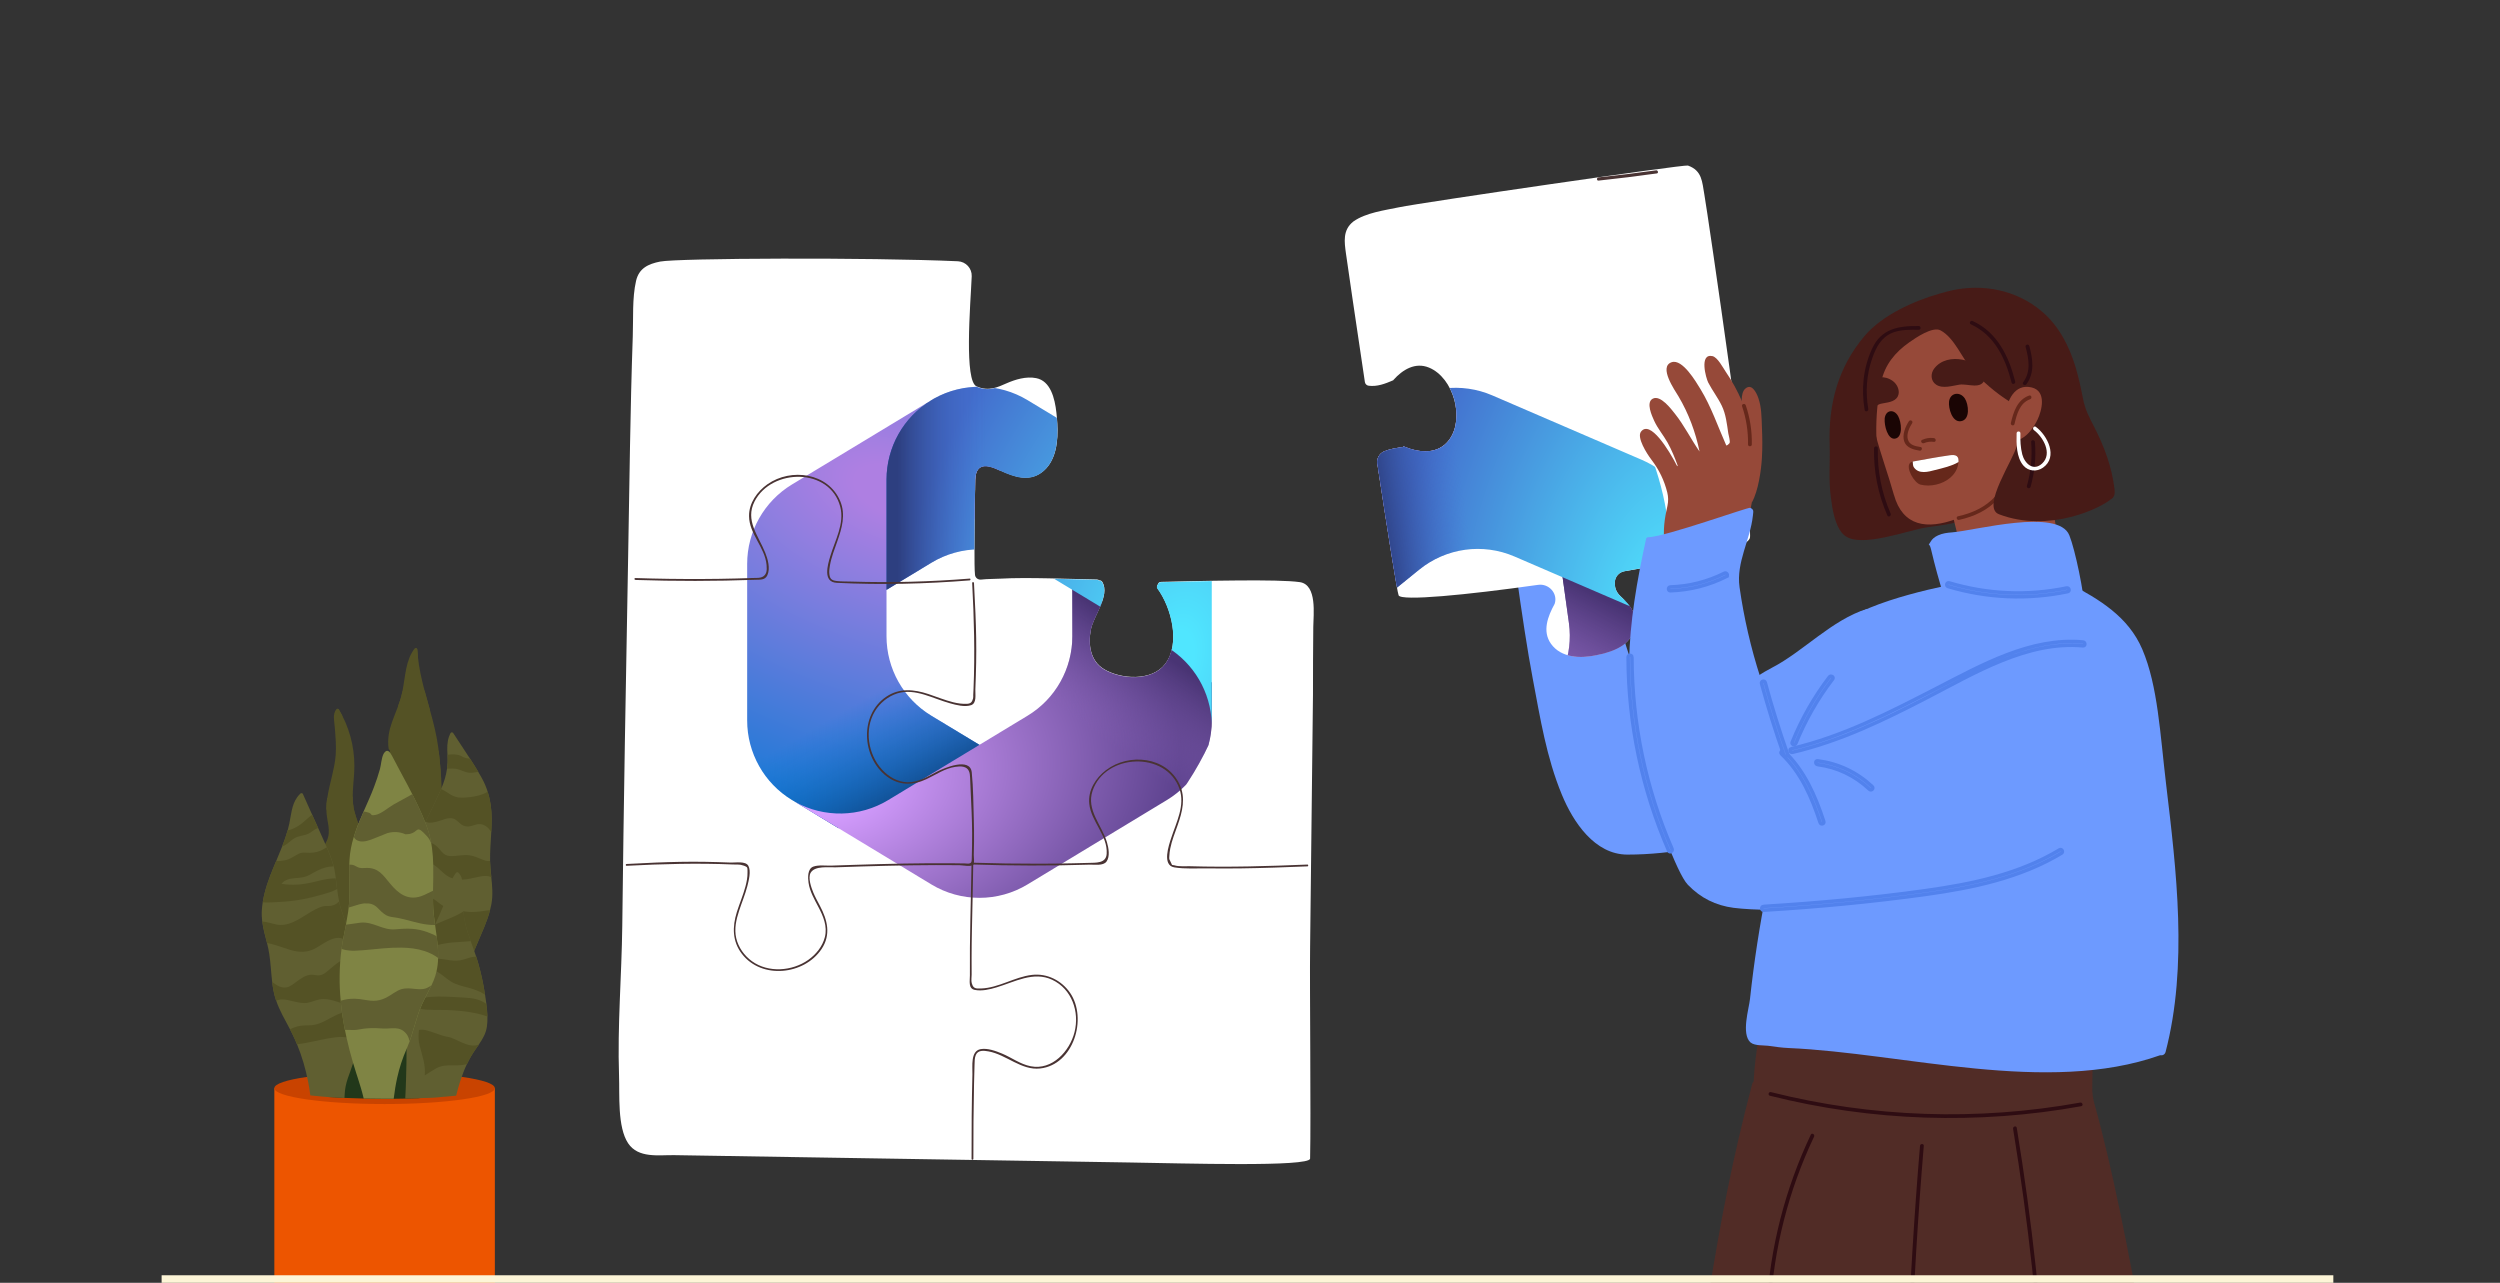 <?xml version="1.0" encoding="UTF-8"?>
<svg id="Layer_1" data-name="Layer 1" xmlns="http://www.w3.org/2000/svg" xmlns:xlink="http://www.w3.org/1999/xlink" viewBox="0 0 495 254">
  <rect x="0" y="0" width="495" height="254" fill="#333333" stroke="none"/>
  <defs>
    <style>
      .cls-1 {
        fill: #545225;
      }

      .cls-2 {
        fill: #66281b;
      }

      .cls-3, .cls-4 {
        fill: #6d9aff;
      }

      .cls-5 {
        fill: url(#linear-gradient-2);
      }

      .cls-6 {
        fill: #493333;
      }

      .cls-7 {
        fill: #fff;
      }

      .cls-8 {
        fill: #c94300;
      }

      .cls-9 {
        fill: #512c26;
      }

      .cls-10 {
        fill: none;
      }

      .cls-11 {
        fill: url(#linear-gradient-4);
      }

      .cls-12 {
        fill: url(#radial-gradient-5);
      }

      .cls-13 {
        fill: #2e0c12;
      }

      .cls-14 {
        fill: #964939;
      }

      .cls-15 {
        fill: #605f31;
      }

      .cls-16 {
        fill: url(#radial-gradient);
      }

      .cls-17 {
        fill: url(#radial-gradient-3);
      }

      .cls-18 {
        fill: url(#linear-gradient-3);
      }

      .cls-19 {
        clip-path: url(#clippath-1);
      }

      .cls-20 {
        fill: url(#linear-gradient-5);
      }

      .cls-21 {
        fill: #471b17;
      }

      .cls-22 {
        fill: #fdf5d7;
      }

      .cls-23 {
        fill: url(#radial-gradient-2);
      }

      .cls-24 {
        fill: #1a0504;
      }

      .cls-25 {
        fill: url(#radial-gradient-4);
      }

      .cls-26 {
        fill: url(#linear-gradient-6);
      }

      .cls-27 {
        fill: #ed5500;
      }

      .cls-28 {
        clip-path: url(#clippath-2);
      }

      .cls-29 {
        fill: url(#radial-gradient-6);
      }

      .cls-4 {
        stroke: #5282ed;
        stroke-width: .7px;
      }

      .cls-30 {
        fill: #7f8444;
      }

      .cls-31 {
        fill: url(#linear-gradient);
      }

      .cls-32 {
        clip-path: url(#clippath);
      }

      .cls-33 {
        fill: #22381a;
      }
    </style>
    <clipPath id="clippath">
      <rect class="cls-10" x="41.67" width="423.33" height="254.16"/>
    </clipPath>
    <clipPath id="clippath-1">
      <path class="cls-10" d="M245.3,114.99c-6.27.04-12.95.24-15.41.28-.37,0-.59.24-.66.51-.15.2-.26.51-.07.77,2.75,3.73,4.63,10.9,1.53,14.97-2.64,3.46-8.77,3.05-12.13,1.02-2.73-1.64-3.14-4.94-2.59-7.82.52-2.75,3.81-6.71,2.3-9.4-.16-.27-.4-.37-.64-.35-.12-.1-.27-.17-.46-.17-5.09-.08-13.89-.47-18.97-.17-1.31.08-2.65.04-3.96.19-.6.07-1.15-.35-1.21-.94-.19-1.68-.06-9.21-.06-11.25,0-1.89,0-3.79.09-5.68.05-1.03-.11-2.74.4-3.68.97-1.82,3.42-.59,4.77.02,2.55,1.16,5.41,2.15,7.93.35,2.99-2.13,3.38-6.38,3.17-9.74-.04-.63-.09-1.36-.18-2.14-.32-2.86-1.17-6.28-4.01-6.83-1.98-.39-4.13.26-5.92,1.05-1.59.69-3.46,1.66-5.88.58-1.22-.54-1.53-4.44-1.51-8.89-4.49.16-8.93.93-13.16,2.35-18.15,6.06-31.8,22.99-35.19,41.5-3.89,21.26,2.39,46.42,22.38,58.13.28.16.55.33.84.48,1.38.76,3.28,1.43,4.4,2.57,1.18,1.2,1.75,3.18,2.53,4.7,1.39,2.72,3.08,6.19,6.02,7.52.65.3,1.74.58,3.12.82,5.19.91,14.49,1.31,20.17.51,1.79-.25,3.23-.63,4.07-1.14,1.77-1.07,4.48-4.04,5.59-9.41.21-1,.87-1.81,1.79-2.25,21.04-9.89,32.83-35.25,30.93-58.45Z"/>
    </clipPath>
    <radialGradient id="radial-gradient" cx="-41.54" cy="552.69" fx="-41.54" fy="552.69" r="2.32" gradientTransform="translate(-30217.04 -9815.28) rotate(110.53) scale(33.13 -57.79)" gradientUnits="userSpaceOnUse">
      <stop offset=".06" stop-color="#ae7fe2"/>
      <stop offset="1" stop-color="#0078d4"/>
    </radialGradient>
    <linearGradient id="linear-gradient" x1="193.47" y1="101.41" x2="182.52" y2="120.34" gradientTransform="translate(0 252.11) scale(1 -1)" gradientUnits="userSpaceOnUse">
      <stop offset="0" stop-color="#114a8b"/>
      <stop offset="1" stop-color="#0078d4" stop-opacity="0"/>
    </linearGradient>
    <radialGradient id="radial-gradient-2" cx="-45.5" cy="525.58" fx="-45.5" fy="525.58" r="2.32" gradientTransform="translate(3108.64 10542.69) rotate(-8.37) scale(30.83 -20.37)" gradientUnits="userSpaceOnUse">
      <stop offset=".13" stop-color="#d59dff"/>
      <stop offset="1" stop-color="#5e438f"/>
    </radialGradient>
    <linearGradient id="linear-gradient-2" x1="220.37" y1="129.58" x2="208.63" y2="112.76" gradientTransform="translate(0 252.11) scale(1 -1)" gradientUnits="userSpaceOnUse">
      <stop offset="0" stop-color="#493474"/>
      <stop offset="1" stop-color="#8c66ba" stop-opacity="0"/>
    </linearGradient>
    <radialGradient id="radial-gradient-3" cx="-63.38" cy="554.85" fx="-63.38" fy="554.85" r="2.32" gradientTransform="translate(4394.31 -22660.81) rotate(-165.77) scale(24.75 -41.66)" gradientUnits="userSpaceOnUse">
      <stop offset=".06" stop-color="#50e6ff"/>
      <stop offset="1" stop-color="#436dcd"/>
    </radialGradient>
    <linearGradient id="linear-gradient-3" x1="177.78" y1="142.19" x2="195.05" y2="142.19" gradientTransform="translate(0 252.11) scale(1 -1)" gradientUnits="userSpaceOnUse">
      <stop offset="0" stop-color="#2d3f80"/>
      <stop offset="1" stop-color="#436dcd" stop-opacity="0"/>
    </linearGradient>
    <clipPath id="clippath-2">
      <path class="cls-10" d="M321.61,113.11c3.19-.55,6.22-1.12,9.02-1.67.62-17.9-8.98-36.57-22.53-47.95-11.54-9.71-26.62-14.43-41.57-13.21.03.2.06.41.09.61.21,1.63,1.78,12.36,3.65,24.78.06.38.38.67.77.72,1.65.2,3.19-.38,4.85-1.09.02-.03.02-.05.04-.07,1.8-2.02,4.3-3.55,7.04-2.43,4.83,2.01,7.12,10.04,3.99,14.29-2.2,2.98-5.95,2.6-9.03,1.31-.05.07-.13.12-.25.14-1.23.18-2.48.36-3.6.84-.95.41-1.51,1.4-1.36,2.43,2.08,13.63,3.95,25.52,4.23,26.09.55,1.15,13.28-.06,27.62-2.09,2.12-.3,3.94,1.7,3.28,3.73,0,.02-.02.03-.02.05-1.34,2.45-2.49,5.4-.71,7.9,2,2.78,5.73,2.9,8.79,2.27,2.86-.58,6.39-1.61,7.5-4.65.48-1.31.53-2.7-.07-3.98-.57-1.21-1.48-2.15-2.45-3.05-.9-.83-1.19-1.74-1.14-2.82.04-1.07.83-1.96,1.88-2.14Z"/>
    </clipPath>
    <radialGradient id="radial-gradient-4" cx="-42.4" cy="554.36" fx="-42.4" fy="554.36" r="2.32" gradientTransform="translate(-31290.52 -5567.53) rotate(102.69) scale(33.13 -57.79)" xlink:href="#radial-gradient"/>
    <linearGradient id="linear-gradient-4" x1="293.59" y1="94.28" x2="282.64" y2="113.22" gradientTransform="translate(17.35 283.91) rotate(-7.84) scale(1 -1)" xlink:href="#linear-gradient"/>
    <radialGradient id="radial-gradient-5" cx="-42.32" cy="524.52" fx="-42.32" fy="524.52" gradientTransform="translate(4500.65 10054.25) rotate(-16.21) scale(30.83 -20.37)" xlink:href="#radial-gradient-2"/>
    <linearGradient id="linear-gradient-5" x1="320.49" y1="122.46" x2="308.76" y2="105.63" gradientTransform="translate(17.35 283.91) rotate(-7.84) scale(1 -1)" xlink:href="#linear-gradient-2"/>
    <radialGradient id="radial-gradient-6" cx="-67.38" cy="554.43" fx="-67.38" fy="554.43" r="2.32" gradientTransform="translate(1245.08 -23014.26) rotate(-173.61) scale(24.75 -41.66)" xlink:href="#radial-gradient-3"/>
    <linearGradient id="linear-gradient-6" x1="277.9" y1="135.07" x2="295.18" y2="135.07" gradientTransform="translate(17.35 283.91) rotate(-7.84) scale(1 -1)" xlink:href="#linear-gradient-3"/>
  </defs>
  <g class="cls-32">
    <g>
      <path class="cls-7" d="M257.34,115.26c-2.1-.31-6.93-.37-12.02-.33-6.27.04-12.95.24-15.41.28-.37,0-.59.24-.66.51-.15.2-.26.51-.07.77,2.75,3.73,4.63,10.9,1.53,14.97-2.64,3.46-8.77,3.05-12.13,1.02-2.73-1.64-3.14-4.94-2.59-7.82.52-2.75,3.81-6.71,2.3-9.4-.16-.27-.4-.37-.64-.35-.12-.1-.27-.17-.46-.17-5.09-.08-13.89-.47-18.97-.17-1.31.08-2.65.04-3.96.19-.6.07-1.15-.35-1.21-.94-.19-1.68-.06-9.21-.06-11.25,0-1.89,0-3.79.09-5.68.05-1.03-.11-2.74.4-3.68.97-1.82,3.42-.59,4.77.02,2.55,1.16,5.41,2.15,7.93.35,2.99-2.13,3.38-6.38,3.17-9.74-.04-.63-.09-1.36-.18-2.14-.32-2.86-1.17-6.28-4.01-6.83-1.98-.39-4.13.26-5.92,1.05-1.59.69-3.46,1.66-5.88.58-1.22-.54-1.53-4.44-1.51-8.89.02-4.84.45-10.33.55-12.91.06-1.57-1.16-2.89-2.73-2.97-17.59-.79-55.54-.62-58.96.06-2.36.47-4.19,1.32-4.77,3.82-.79,3.46-.52,7.43-.65,10.95-.51,14.59-.65,29.2-.92,43.79-.45,24.33-.88,48.66-1.16,72.99-.12,9.89-.98,19.77-.64,29.65.13,3.76-.34,10.18,1.8,13.38,2.02,3.02,6.04,2.3,9.16,2.35l30.31.49,59.65.96c10.97.17,35.88.93,35.91-.77.19-8.51-.1-33.62,0-41.76,0,0,.57-50.16.57-50.16,0-4.56.01-8.73.06-13.37.02-2.39.81-8.33-2.67-8.85Z"/>
      <g class="cls-19">
        <g>
          <path class="cls-16" d="M184.93,78.92l-.52.31c-.82.5-1.6,1.05-2.32,1.66l1.49-1.05h12.65l2.3,17.42-11.5,11.5-11.5,7.99v9.22c0,6.44,3.36,12.41,8.87,15.74l12.11,7.33-25.58,14.92h-4.93l-9.19-5.57c-5.51-3.33-8.87-9.3-8.87-15.74v-30.99c0-6.44,3.37-12.41,8.88-15.74l27.6-16.69c.17-.1.34-.2.52-.3Z"/>
          <path class="cls-31" d="M184.93,78.92l-.52.31c-.82.5-1.6,1.05-2.32,1.66l1.49-1.05h12.65l2.3,17.42-11.5,11.5-11.5,7.99v9.22c0,6.44,3.36,12.41,8.87,15.74l12.11,7.33-25.58,14.92h-4.93l-9.19-5.57c-5.51-3.33-8.87-9.3-8.87-15.74v-30.99c0-6.44,3.37-12.41,8.88-15.74l27.6-16.69c.17-.1.34-.2.52-.3Z"/>
          <path class="cls-23" d="M212.33,115.67v10.3c0,6.44-3.36,12.41-8.87,15.74l-27.6,16.71c-5.65,3.42-12.67,3.54-18.42.37l26.96,16.32c5.86,3.55,13.2,3.55,19.06,0l27.6-16.71c5.51-3.33,8.87-9.3,8.87-15.74v-7.44l-2.3-3.45-25.3-16.1Z"/>
          <path class="cls-5" d="M212.33,115.67v10.3c0,6.44-3.36,12.41-8.87,15.74l-27.6,16.71c-5.65,3.42-12.67,3.54-18.42.37l26.96,16.32c5.86,3.55,13.2,3.55,19.06,0l27.6-16.71c5.51-3.33,8.87-9.3,8.87-15.74v-7.44l-2.3-3.45-25.3-16.1Z"/>
          <path class="cls-17" d="M231.06,95.92l-27.6-16.69c-5.67-3.43-12.74-3.54-18.5-.32l-.55.33c-5.51,3.33-8.88,9.3-8.88,15.74v21.81l8.88-5.37c5.85-3.54,13.19-3.54,19.05,0l27.6,16.69c5.34,3.23,8.66,8.93,8.87,15.14,0-.2,0-.4,0-.6v-30.99c0-6.44-3.37-12.41-8.88-15.74Z"/>
          <path class="cls-18" d="M231.06,95.92l-27.6-16.69c-5.67-3.43-12.74-3.54-18.5-.32l-.55.33c-5.51,3.33-8.88,9.3-8.88,15.74v21.81l8.88-5.37c5.85-3.54,13.19-3.54,19.05,0l27.6,16.69c5.34,3.23,8.66,8.93,8.87,15.14,0-.2,0-.4,0-.6v-30.99c0-6.44-3.37-12.41-8.88-15.74Z"/>
        </g>
      </g>
      <path class="cls-6" d="M125.8,114.83c7.91.26,15.83.26,23.75-.03.97-.04,1.93.1,2.39-.91.61-1.35.09-3.18-.43-4.47-1.35-3.35-4.02-6.39-2.11-10.13,3.4-6.63,14.95-6.73,16.97,1.06.87,3.33-1.03,6.62-1.96,9.72-.55,1.82-1.54,5.19,1.26,5.33,8.77.44,17.57.22,26.32-.48.23-.02.23-.38,0-.36-7.81.63-15.65.84-23.48.59-.94-.03-1.9,0-2.83-.11-1.12-.12-1.42-.49-1.49-1.66-.02-.45.06-.96.13-1.39.28-1.65.91-3.22,1.46-4.79.92-2.6,1.71-5.31.58-7.99-2.36-5.6-9.71-6.61-14.39-3.34-2.05,1.44-3.69,3.74-3.66,6.32.03,3.57,3.16,6.17,3.47,9.67.04.46.08,1.16-.1,1.58-.48,1.16-1.69.96-2.62,1-1.11.04-2.22.07-3.32.1-2.22.06-4.43.09-6.65.1-4.43.02-8.87-.04-13.3-.19-.23,0-.23.35,0,.36h0Z"/>
      <path class="cls-6" d="M192.54,171.17c7.74.26,15.49.28,23.24.03.93-.03,2.64.28,3.3-.6.74-.99.42-2.74.1-3.82-1.01-3.43-4.14-6.39-2.85-10.21,2.52-7.42,14.59-7.91,17.21-.36,1.14,3.27-.63,6.6-1.63,9.67-.48,1.47-1.88,5.46.61,5.86,2.11.35,4.46.17,6.6.2,2.17.03,4.35.02,6.52,0,4.41-.06,8.81-.22,13.22-.4.23,0,.23-.37,0-.36-7.75.32-15.51.56-23.26.33-.95-.03-2.16.11-3.07-.18-.16-.03-.31-.05-.47-.08-.18-.38-.36-.76-.54-1.15-.03-.16,0-.37,0-.53.02-.53.09-1.05.19-1.57.31-1.58.93-3.09,1.46-4.61.94-2.67,1.65-5.43.37-8.12-2.59-5.48-10-6.24-14.55-2.79-2.05,1.56-3.59,4-3.32,6.65.36,3.55,3.68,6.26,3.45,9.93-.12,1.92-2.15,1.74-3.57,1.79-1.07.03-2.13.06-3.2.08-2.16.05-4.32.07-6.48.08-4.44.01-8.89-.06-13.33-.2-.23,0-.23.35,0,.36h0Z"/>
      <path class="cls-6" d="M192.49,115.44c.37,6.97.56,13.91.27,20.88-.02.43-.04.87-.06,1.3,0,.2.02.48-.03.67-.2.7-.44,1.02-1.15,1.06-.93.06-1.87-.08-2.77-.3-1.67-.41-3.27-1.08-4.9-1.62-2.87-.95-5.75-1.25-8.37.52-5.34,3.6-4.85,11.98.05,15.74,2.44,1.87,5.21,1.86,7.92.58,1.87-.88,3.61-2.12,5.69-2.43.52-.08,1.06-.13,1.58-.02,1.18.25,1.32,1.21,1.36,2.17.04.94.08,1.88.12,2.82.13,2.73.27,5.47.28,8.21,0,1.64-.02,3.28-.07,4.91-.02.6.02.94-.54,1.05-.26.05-.6-.02-.87-.02-.72-.02-1.44-.03-2.16-.03-6.56-.06-13.13.1-19.69.31-1.5.05-3.01.1-4.51.15-1.07.04-2.59-.18-3.61.2-1.17.43-1.08,2.22-.94,3.2.25,1.71,1.13,3.22,1.92,4.73.99,1.88,1.86,3.89,1.31,6.04-.47,1.85-1.76,3.43-3.3,4.51-3.19,2.24-7.88,2.58-11.12.26-1.52-1.09-2.71-2.75-3.13-4.59-.42-1.83,0-3.65.57-5.4.53-1.64,1.21-3.23,1.64-4.9.27-1.07.77-2.98.19-4.02-.54-.96-2.54-.6-3.44-.63-1.74-.07-3.48-.12-5.21-.15-3.22-.05-6.44.02-9.66.15-1.93.08-3.86.18-5.79.28-.23.01-.23.37,0,.36,7.04-.37,14.05-.56,21.09-.26.49.02,1.06-.02,1.54.07.3.06,1.02.26,1.22.52.12.16.08.79.09.98.02.94-.17,1.88-.41,2.79-.46,1.73-1.18,3.38-1.71,5.08-.9,2.9-.91,5.78,1.02,8.27,3.9,5.07,12.32,4.17,15.76-.97,1.9-2.84,1.17-5.74-.33-8.57-.45-.86-.93-1.71-1.3-2.61-.39-.95-1.11-2.91-.53-3.92.84-1.43,3.52-1.03,4.93-1.08,6.62-.23,13.24-.42,19.87-.44,1.55,0,3.09,0,4.64.02.56,0,2.32.36,2.74-.07.31-.32.11-1.56.12-1.95.02-.88.04-1.76.05-2.64.01-1.42,0-2.85-.04-4.27-.09-3.13-.1-6.34-.41-9.45-.31-3.06-5.42-.89-6.9-.13-1.83.95-3.69,2.13-5.82,2.09-1.97-.04-3.77-1.11-5.07-2.54-2.75-3-3.52-7.92-1.41-11.48.99-1.67,2.61-3,4.47-3.58,1.78-.56,3.61-.26,5.36.26,1.71.52,3.36,1.23,5.08,1.71,1.2.34,2.9.78,4.14.37,1.18-.38.82-2.15.86-3.1.07-1.76.13-3.52.16-5.28.06-3.28,0-6.55-.14-9.83-.08-2-.18-3.99-.29-5.99-.01-.23-.37-.23-.36,0h0Z"/>
      <path class="cls-6" d="M192.36,170.99c-.11,7.38-.39,14.77-.32,22.15.01,1.06-.37,2.58.95,2.86,1.4.29,3-.1,4.33-.5,3.55-1.06,7.32-3.25,11.02-1.5,3.89,1.84,5.43,6.32,4.42,10.35-.95,3.79-4.42,7.6-8.67,6.77-2.07-.4-3.78-1.72-5.7-2.52-1.23-.51-2.87-1.12-4.23-.87-2.04.37-1.58,3.45-1.62,4.96-.14,5.59-.19,11.18-.17,16.77,0,.23.36.23.36,0-.01-4.92.03-9.85.13-14.77.02-1.29.05-2.58.1-3.87.02-.63,0-1.33.25-1.92.44-1.03,1.6-.89,2.53-.72,3.53.64,6.48,3.8,10.21,3.38,6.63-.74,9.4-9.9,5.94-14.96-1.69-2.47-4.57-3.93-7.57-3.57-3.47.41-6.56,2.57-10.08,2.69-.23,0-.46,0-.69,0-.68-.04-.94-.35-1.14-1.05-.14-.5-.02-1.2-.02-1.72,0-1.07-.01-2.15-.01-3.22,0-1.97.03-3.94.07-5.91.08-4.27.2-8.54.26-12.81,0-.23-.36-.23-.36,0h0Z"/>
    </g>
    <g>
      <path class="cls-14" d="M295.97,87.57c1.02,4.18,2.76,8.22,4.24,12.26.04.11.11.17.18.23.97,3.33,2.08,6.62,3.25,9.92-.04.39.14.79.63.91,2.9.69,7.7,2.98,10.27,1.22.21.04.44-.05.52-.31,1.01-3.25,1.55-6.57,1.83-9.96.16-1.95.23-3.91.29-5.87.03-1.19.28-2.59-.02-3.76-.32-1.2-1.2-1.9-2.16-.91-.4.41-.59,1-.72,1.55-.2.87-.24,1.76-.28,2.65-.03.53.09,1.46-.19,1.94-.17.29-.23.29-.38-.04-.29-.63-.32-1.55-.42-2.23-.2-1.47-.27-2.95-.31-4.43-.04-1.73,0-3.47.15-5.2.15-1.84.28-3.92-.78-5.54-.21-.33-.63-.56-1.03-.42-.9.31-1.36.93-1.63,1.83-.46,1.52-.66,3.11-.92,4.68-.07.46-.8,4.23-.5,4.38-.16-.08-.31-.18-.47-.26-.41-4.48.12-8.88.96-13.37.28-1.51.6-3.11-.79-4.15-.2-.15-.43-.29-.68-.31-.57-.06-1.2.17-1.52.66-.65.98-.91,2.49-1.22,3.61-.36,1.3-.65,2.62-.87,3.96-.22,1.37-.37,2.75-.45,4.14-.02.36-.23,3.86-.01,3.91-.14-.03-.27-.07-.41-.09-.13-1.53-.19-3.06-.16-4.61.07-3.24,1.08-6.53.18-9.69-.18-.64-1.74-1.06-2.1-.46-1.27,2.12-1.92,4.11-2.25,6.38-.13-.1-.3-.14-.49-.03-2.69,1.58-2.4,4.73-1.75,7.41Z"/>
      <path class="cls-3" d="M298.34,97.46c0-.24.16-.46.47-.43,3.89.35,7.27,2.03,10.41,4.3,1.63,1.18,3.26,2.38,4.78,3.71,1.16,1.01,3.35,3.03,4.13,4.4.69,1.21-.02,4.12.28,5.43,1.91,8.2,4.39,16.25,7.43,24.09.45,1.17,1.68,1.86,2.92,1.66,3.51-.57,7.04-1.08,10.46-2.09,4.31-1.27,7.67-4.27,11.66-6.34,6.16-3.19,11.84-9.47,18.78-11.63.07,2.39-.13,7.51-.17,9.82-.09,4.91-.52,9.82-1.36,14.66-.78,4.49-1.97,8.86-3.49,13.16-.17.48-.34.97-.5,1.47-.46.15-.94.28-1.45.39-5.65,1.23-22.41,9.15-40.46,9.15-6.47,0-10.74-6.43-12.98-11.86-3.07-7.44-4.26-15.05-5.76-22.94-2.09-10.93-4.65-31.18-5.38-36.43-.03-.24.09-.42.25-.53Z"/>
      <path class="cls-2" d="M299,80.85c.58.91.73,1.7.7,2.78-.05,2.04-.26,3.58.86,5.41,1.26,2.06,3.01,3.63,3.43,6.1.08.47-.64.67-.72.2-.44-2.61-2.47-4.23-3.68-6.46-1.34-2.47.21-5.39-1.23-7.65-.26-.41.39-.79.65-.38h0Z"/>
      <g>
        <path class="cls-7" d="M346.5,106.5c-.62,1.61-4.47,2.28-5.84,2.66-2.59.71-6.05,1.49-10.03,2.28-2.79.56-5.83,1.13-9.02,1.67-1.05.18-1.84,1.08-1.88,2.14-.05,1.08.24,1.99,1.14,2.82.97.9,1.88,1.84,2.45,3.05.6,1.28.55,2.67.07,3.98-1.11,3.04-4.64,4.06-7.5,4.65-3.06.63-6.79.51-8.79-2.27-1.78-2.5-.63-5.45.71-7.9,0-.02,0-.03.02-.05.66-2.03-1.16-4.03-3.28-3.73-14.34,2.03-27.06,3.24-27.62,2.09-.27-.56-2.14-12.46-4.23-26.09-.15-1.02.41-2.02,1.36-2.43,1.13-.48,2.37-.66,3.6-.84.12-.02.2-.07.25-.14,3.08,1.3,6.83,1.67,9.03-1.31,3.13-4.25.85-12.29-3.99-14.29-2.73-1.13-5.23.4-7.04,2.43-.03.02-.03.04-.04.07-1.66.72-3.2,1.29-4.85,1.09-.39-.04-.71-.33-.77-.72-1.86-12.42-3.43-23.15-3.65-24.78-.03-.2-.05-.41-.09-.61-.32-2.35-.71-4.73,1.48-6.43,2.45-1.72,6.13-2.19,8.99-2.79,4.72-.98,56.52-8.52,57.23-8.27,2.84,1.01,2.8,3.23,3.25,5.73.63,3.44,9.74,66.12,9.02,67.99Z"/>
        <path class="cls-6" d="M327.88,33.73c-3.78.53-7.57.99-11.37,1.39-.41.04-.41.68,0,.64,3.85-.41,7.7-.88,11.54-1.42.41-.06.23-.67-.17-.62h0Z"/>
        <g class="cls-28">
          <g>
            <path class="cls-25" d="M277.08,80.51l-.47.38c-.75.6-1.44,1.26-2.07,1.96l1.33-1.24,12.53-1.73,4.65,16.94-9.82,12.96-10.3,9.49,1.26,9.13c.88,6.38,5.03,11.83,10.94,14.38l12.99,5.61-23.3,18.27-4.89.67-9.87-4.26c-5.91-2.55-10.06-8.01-10.94-14.38l-4.23-30.7c-.88-6.38,1.64-12.75,6.65-16.81l25.06-20.3c.16-.13.31-.25.47-.37Z"/>
            <path class="cls-11" d="M277.08,80.51l-.47.38c-.75.6-1.44,1.26-2.07,1.96l1.33-1.24,12.53-1.73,4.65,16.94-9.82,12.96-10.3,9.49,1.26,9.13c.88,6.38,5.03,11.83,10.94,14.38l12.99,5.61-23.3,18.27-4.89.67-9.87-4.26c-5.91-2.55-10.06-8.01-10.94-14.38l-4.23-30.7c-.88-6.38,1.64-12.75,6.65-16.81l25.06-20.3c.16-.13.31-.25.47-.37Z"/>
            <path class="cls-12" d="M309.24,113.17l1.41,10.21c.88,6.38-1.64,12.75-6.64,16.8l-25.06,20.31c-5.13,4.16-12.07,5.24-18.19,2.88l28.93,12.49c6.29,2.71,13.56,1.71,18.88-2.6l25.06-20.32c5-4.05,7.52-10.43,6.64-16.8l-1.02-7.37-2.75-3.1-27.26-12.5Z"/>
            <path class="cls-20" d="M309.24,113.17l1.41,10.21c.88,6.38-1.64,12.75-6.64,16.8l-25.06,20.31c-5.13,4.16-12.07,5.24-18.19,2.88l28.93,12.49c6.29,2.71,13.56,1.71,18.88-2.6l25.06-20.32c5-4.05,7.52-10.43,6.64-16.8l-1.02-7.37-2.75-3.1-27.26-12.5Z"/>
            <path class="cls-29" d="M325.1,91.06l-29.62-12.77c-6.09-2.63-13.1-1.77-18.37,2.21l-.5.4c-5,4.05-7.52,10.43-6.65,16.81l2.98,21.61,8.06-6.53c5.32-4.31,12.59-5.31,18.87-2.6l29.62,12.77c5.73,2.47,9.8,7.67,10.85,13.79-.02-.2-.04-.4-.07-.6l-4.23-30.7c-.88-6.38-5.03-11.84-10.94-14.39Z"/>
            <path class="cls-26" d="M325.1,91.06l-29.62-12.77c-6.09-2.63-13.1-1.77-18.37,2.21l-.5.4c-5,4.05-7.52,10.43-6.65,16.81l2.98,21.61,8.06-6.53c5.32-4.31,12.59-5.31,18.87-2.6l29.62,12.77c5.73,2.47,9.8,7.67,10.85,13.79-.02-.2-.04-.4-.07-.6l-4.23-30.7c-.88-6.38-5.03-11.84-10.94-14.39Z"/>
          </g>
        </g>
      </g>
      <path class="cls-21" d="M362.75,100.19c.36,2.12,1,4.59,2.42,5.79,3.21,2.7,12.78-1.09,16.49-1.59,1.58-.21,3.16-.42,4.72-.74,1.35-.28,3.25-1.24,4.59-1.2,3.68.12,7.05-.47,10.54-1.82,0-1.2,13.17-1.51,14.64-1.63.84-.07,2.09.08,2.46-.9.15-.41.11-.87.06-1.31-.53-4.36-2.04-8.42-4.04-12.3-1.05-2.03-1.78-3.41-2.22-5.67-.41-2.1-.86-4.19-1.48-6.24-1.27-4.15-3.3-8.08-6.66-10.93-4.97-4.22-11.65-5.55-17.96-4.12-.77.17-1.53.39-2.29.61-5.06,1.43-11.35,4.27-14.81,8.35-5.29,6.23-7.21,13.5-6.94,21.58.11,3.42-.23,6.86.22,10.26.07.55.16,1.2.27,1.88Z"/>
      <path class="cls-14" d="M343.88,90.33c.84,2.57,3.08,9.28,3.02,9.09,1.24-2.22,1.82-6.3,1.96-8.78.12-2.03.09-4.05,0-6.08-.08-1.94-.06-3.92-.72-5.78-.37-1.04-1.31-2.99-2.61-1.79-.97.89-.62,3.3-.65,4.41-.07,2.85-.56,5.62-1.38,8.34-.1.32.12.54.37.59Z"/>
      <path class="cls-14" d="M326.97,91.01c1.53,1.96,2.57,4.16,3.15,6.5.21.86.23,1.75.04,2.61-.27,1.24-.53,2.49-.64,3.75-.45,5.18,1.32,5.54,1.2,6.21-.46,2.67-.96,5.29-1.72,7.89-.18.12-.28.35-.16.57-.02.08-.04.15-.07.23-.16.52.59.75.81.31,1.01.43,2.24.07,3.33-.08,2.51-.34,5.34-.39,7.78-1.07,2.09-.58,2.49-5.58,3.05-7.43.87-2.85,1.77-5.68,2.56-8.56,1.2-4.37,1.48-8.94.8-13.43-.47-3.06-.99-6.26-2.22-9.12-.87-2.02-1.93-3.95-3.17-5.76-.53-.78-1.62-2.9-2.65-3.12-2.65-.57-1.28,4.36-.83,5.24.82,1.58,1.92,2.99,2.69,4.6.81,1.68,1.01,3.61,1.28,5.43.06.41.43,1.59.25,1.96-.02.04-.57.64-.67.41-1.65-3.72-2.96-7.63-5.09-11.11-.87-1.42-3.56-6.06-5.71-5.32-2.65.92.69,5.62,1.35,6.74,2.02,3.41,3.39,7.09,4.18,10.94-1.71-2.45-3.02-5.16-4.89-7.5-.7-.88-2.83-3.75-4.36-2.97-1.44.73-.14,3.48.27,4.39.71,1.55,1.83,2.85,2.66,4.33.81,1.45,1.42,2.98,1.99,4.53-.03.04-.05.1-.09.14-1.69-3.31-5.38-9.24-7.18-6.84-.85,1.13,1.12,4.3,2.05,5.5Z"/>
      <path class="cls-9" d="M336.96,288.47c7.05,1.89,15.72.9,22.92.47,7.63-.45,38.63-.18,46.53.22,7.28.37,14.56.11,21.8-.64.43.76-6.8-46.29-13.52-69.97-.3-1.05-.44-2.14-.42-3.23.09-5.88.17-11.76.26-17.64.3-.36.37-.88.02-1.23,0-.04,0-.07,0-.11.01-.96-1.11-1.19-1.67-.71-3.46-1.31-6.92-1.15-10.72-.99-5.7.24-11.14-.83-16.77-1.57-11-1.46-22.06-.73-32.83,1.83-.33-.64-1.54-.74-1.88.17-1.77,4.7-3.22,13.84-3.46,19.07-.12.11-.23.25-.28.46-4,15.2-6.2,26.84-8.72,42.36-1.12,6.91-2.09,13.85-2.91,20.81-.39,3.34-2.82,9.51,1.66,10.71Z"/>
      <path class="cls-14" d="M410.62,118.94c-6.54,3.16-15.06,3.52-21.06-.35.56-2.86-.35-6.07-1.05-8.91-.96-3.94-1.93-7.88-2.89-11.81-.09-.36.2-.59.48-.61,1.39-6.59,3.18-13.16,6.32-19.14,1.51-2.86,3.33-5.58,5.51-7.97,1.42-1.56,3.2-2.95,5.27-1.69.35.21.27.64.02.83,1.81,3.1,1.52,14.98,1.51,17.41-.02,2.78.48,5.56.87,8.3,1.15,8.09,2.54,16.17,5.01,23.95Z"/>
      <path class="cls-3" d="M346.61,206.4c.75.69,2.71.56,3.45.66,1.36.19,2.71.39,4.09.45,22.84.99,51.16,9.35,73.55,1.43.45.08.94-.1,1.09-.67,4.44-17.07,2.14-35.87.1-52.99-1.19-9.95-1.62-19.47-4.71-26.71-2.77-6.49-8.52-9.9-14.51-13.06-.6-.32-6.39-.27-8.94-.52-3.63-.35-14.41-.13-13.36.57.02.02-17.44,3.08-23.3,8.27-4.25,3.77-6.05,9.88-6.96,15.88-3.44,7.65-6.88,15.54-6.82,24.08,0,1.02.05,2.03.13,3.05.24,3.04.03,6.09-.56,9.08-1.44,7.24-2.57,14.53-3.36,21.87-.21,1.97-1.77,6.9.1,8.62Z"/>
      <path class="cls-14" d="M375,97.98c1.74,6.25,6.56,6.94,12.43,4.74,3.07-1.15,7.11-3.2,9.41-5.6,2.35-2.46,2.39-6.52,2.51-9.7.08-2.1-.15-4.5.61-6.41.8-1.99,1.87-3.58,2.07-5.8.62-6.77-2.94-12.74-9.4-15.1-1.69-.62-3.5-.83-5.29-.68-7.26.62-14.85,5.48-16.63,12.48-.15.57-.26,1.14-.36,1.71-1.37,8.29,2.49,16.58,4.64,24.35Z"/>
      <path class="cls-3" d="M382.34,108.74c.86,3.64,1.45,5.69,2.52,9.26.12.39.39.58.7.65-.13.39-.04.82.43,1.07,7.99,4.1,17.12,7.67,25.52,2.69.6.27,1.44,0,1.39-.84-.26-4.32-2.02-12.72-3.17-15.58-2.19-5.45-18.68-.93-23.22-.58-.95.07-1.91.19-2.77.59-.73.33-1.19.75-1.46,1.23-.69,1.21-.31-.06.06,1.51Z"/>
      <path class="cls-2" d="M395.69,98.71c-2.08,2.31-4.8,3.57-7.8,4.23-.47.1-.67-.62-.2-.72,2.88-.63,5.47-1.82,7.47-4.04.32-.36.85.17.53.53h0Z"/>
      <path class="cls-3" d="M343.45,174.71c.68,3.18,2.43,4.56,5.56,4.91,7.01.77,14.07.17,21.04-.75,11.9-1.56,24.77-3.23,35.65-8.64,4.26-2.12,6.94-5.06,9-9.31,2.28-4.69,5.05-9.7,6.16-14.84.11-.49-.13-.87-.48-1.07,1.05-5.25,3.02-12.74-.05-16.78-3.87-5.1-12-1.06-16.62.45-8.28,2.72-15.56,6.7-23.44,10.27-7.8,3.53-16.04,6.74-24.21,9.24-5.21,1.6-12.44,3.78-13.69,9.97-1.08,5.34-.05,11.29,1.08,16.54Z"/>
      <path class="cls-3" d="M326.27,156.02c1.29,4.03,5.64,16.8,7.93,19.17,2.56,2.65,5.53,4.09,9.05,4.56,3.91.51,11.24.51,15.17.23.15.43-2.27-19.64-2.39-28.58,0-.29-.21-.44-.44-.47-5.67-10.86-9.44-22.57-11.16-34.67-.7-4.93,2.13-9.35,2.64-14.14.1-.97.23-1.17-.51-1.58-.32-.18-16.57,5.65-20.12,5.83-.22-.04-.46.06-.52.34-3.73,17.06-5.36,31.46.36,49.31Z"/>
      <path class="cls-13" d="M412.08,219.03c-20.45,3.7-41.47,3-61.63-2.07-.47-.12-.27-.84.2-.72,20.02,5.04,40.91,5.75,61.23,2.07.47-.09.67.64.2.72h0Z"/>
      <path class="cls-13" d="M399.32,223.31c3.02,18.47,5.05,37.09,6.09,55.77.03.48-.72.48-.75,0-1.03-18.62-3.06-37.17-6.07-55.58-.08-.47.65-.68.72-.2h0Z"/>
      <path class="cls-13" d="M380.91,226.88c-1.17,14-2.01,28.02-2.54,42.05-.02.48-.77.48-.75,0,.52-14.04,1.37-28.06,2.54-42.05.04-.48.79-.48.75,0h0Z"/>
      <path class="cls-13" d="M359.19,225.05c-5.07,10.69-7.99,22.19-8.66,33.99-.03.48-.78.48-.75,0,.67-11.94,3.64-23.57,8.76-34.37.21-.44.85-.06.65.38h0Z"/>
      <path class="cls-4" d="M354.7,148.24c10.25-2.4,19.41-7.15,28.71-11.93,8.87-4.56,18.7-10.16,29.03-9.19.48.04.48.8,0,.75-10.99-1.03-21.51,5.4-30.93,10.27-8.58,4.44-17.15,8.61-26.61,10.82-.47.11-.67-.61-.2-.72h0Z"/>
      <path class="cls-4" d="M349.19,179.47c10.69-.65,21.36-1.63,31.97-3.11,9.26-1.29,18.53-3.21,26.64-8.09.41-.25.79.4.38.65-8.16,4.9-17.5,6.86-26.82,8.16-10.67,1.48-21.42,2.49-32.17,3.14-.48.03-.48-.72,0-.75h0Z"/>
      <path class="cls-4" d="M341.82,114.15c-3.49,1.74-7.19,2.69-11.09,2.82-.48.02-.48-.73,0-.75,3.77-.13,7.33-1.03,10.71-2.72.43-.22.81.43.38.65h0Z"/>
      <path class="cls-4" d="M353.28,148.75c3.97,3.8,6.15,8.78,7.83,13.92.15.46-.57.66-.72.2-1.65-5.03-3.75-9.88-7.64-13.59-.35-.33.18-.86.53-.53h0Z"/>
      <path class="cls-4" d="M359.89,150.64c4.12.54,7.79,2.27,10.81,5.12.35.33-.18.86-.53.53-2.87-2.71-6.36-4.39-10.28-4.9-.47-.06-.48-.81,0-.75h0Z"/>
      <path class="cls-21" d="M395.79,101.82c9.82,3.76,20.34-1.15,22.53-3.28.27-.26-.3-1.83-.5-2.03.04-1.53-.37-1.59-1.21-2.91-1.24-1.93-2.48-3.81-3.46-5.9-1.89-4-2.84-8.37-4.88-12.3-1.45-2.8-3.61-5.77-6.67-6.96-2.52-.98-5.45-.3-6.6,2.3-.13.29.02.56.24.69.03.14.06.27.09.41-.01.06,3.19.57,3.2.65,1.31,5.85,1.96,9.75.8,15.73-.5,2.55-7.16,12.21-3.54,13.6Z"/>
      <path class="cls-4" d="M385.92,115.41c7.61,2.27,15.51,2.62,23.29,1.01.47-.1.67.63.2.72-7.9,1.64-15.95,1.3-23.69-1.01-.46-.14-.26-.86.2-.72h0Z"/>
      <path class="cls-21" d="M372.56,103.94c.21.09.42.09.6-.08.64-.58.48-.97.34-1.8-.32-1.99-.82-3.93-1.09-5.93-1-7.23-1.43-13.36.07-20.52.71-3.39,2.75-5.87,5.57-7.84,1.26-.88,4.61-3.2,6.19-2.35,2.74,1.47,4.29,5.59,6.2,7.75,2.08,2.36,4.7,4.6,7.36,6.29,1.77,1.13,4.28,1.88,6.11.44.96-.76,1.75-3.24,1.69-4.33,0-.03,0-.05,0-.08,0-.04-.02-.08-.02-.12-.02-.22-.06-.44-.12-.65-1.03-5.55-2.52-12.66-7.81-15.61-5.17-2.89-15.73-3.52-29.19,9.41-5.08,4.88-1.49,33.01,4.1,35.43Z"/>
      <path class="cls-14" d="M397.35,85.82c.49,1.27,1.59,1.73,2.92,1.01,1.43-.78,2.5-2.38,3.15-3.72.86-1.78,1.88-5.68-1.17-6.4-3.37-.79-4.89,2.57-5.19,5.59-.14,1.39-.02,2.71.29,3.51Z"/>
      <path class="cls-24" d="M385.91,79.51c.22-1.8,2.2-2.04,3.13-.61.75,1.15,1.13,4.21-.79,4.5-1.74.26-2.49-2.62-2.34-3.89Z"/>
      <path class="cls-24" d="M373.16,82.93c.16-1.8,1.85-2,2.66-.56.66,1.16,1.03,4.22-.6,4.48-1.48.23-2.16-2.66-2.05-3.92Z"/>
      <path class="cls-2" d="M401.96,79.05c-2.07.74-2.64,3-3.09,4.91-.11.47-.83.27-.72-.2.52-2.22,1.27-4.6,3.62-5.44.46-.16.65.56.2.72h0Z"/>
      <path class="cls-2" d="M378.61,83.78c-.57.89-1.15,2.13-.86,3.2.31,1.16,1.47,1.36,2.52,1.53.47.08.27.8-.2.72-1.17-.2-2.55-.53-3.02-1.78-.48-1.31.21-2.97.91-4.05.26-.4.91-.03.65.38h0Z"/>
      <path class="cls-2" d="M382.91,87.49c-.67-.09-1.32-.02-1.95.25-.44.19-.82-.45-.38-.65.75-.33,1.51-.46,2.33-.35.47.06.48.81,0,.75h0Z"/>
      <path class="cls-13" d="M402.92,87.52c.24,3.02-.05,5.97-.87,8.89-.13.46-.85.27-.72-.2.8-2.85,1.08-5.74.84-8.69-.04-.48.71-.48.75,0h0Z"/>
      <path class="cls-13" d="M390.6,63.57c4.88,2.23,7.16,7.02,8.41,11.98.12.47-.61.67-.72.2-1.21-4.79-3.35-9.38-8.07-11.54-.44-.2-.06-.85.38-.65h0Z"/>
      <path class="cls-13" d="M401.8,68.49c.69,2.56,1.12,5.31-.57,7.59-.28.38-.94,0-.65-.38,1.57-2.12,1.13-4.63.49-7.01-.13-.47.6-.67.72-.2h0Z"/>
      <path class="cls-21" d="M382.99,72.95c1.33-1.73,3.57-2.12,5.58-1.73,1.64.32,5.03,1.46,4.44,3.75-.59,2.29-3.38.95-5.02,1.19-1.41.21-3.33.87-4.64,0-1.11-.74-1.13-2.22-.36-3.22Z"/>
      <path class="cls-21" d="M374.74,75.41c-1.66-1.16-3.43-.8-4.74.2-1.06.81-3.05,2.94-1.7,4.85,1.35,1.91,2.82-.21,4.11-.52,1.1-.26,2.76-.26,3.36-1.47.51-1.03-.08-2.39-1.03-3.06Z"/>
      <path class="cls-13" d="M379.91,65.3c-1.67-.02-3.63-.06-5.19.58-2.27.93-3.24,2.85-4.01,5.04-1.15,3.25-1.36,6.68-.79,10.06.08.47-.64.67-.72.2-.7-4.13-.29-8.33,1.48-12.16,1.81-3.92,5.16-4.52,9.23-4.47.48,0,.48.76,0,.75h0Z"/>
      <path class="cls-13" d="M371.81,88.75c-.1,4.5.74,8.82,2.54,12.94.19.44-.45.82-.65.38-1.85-4.25-2.74-8.69-2.64-13.32.01-.48.76-.48.75,0h0Z"/>
      <path class="cls-2" d="M380.23,95.95c1.02.26,2.11.24,3.13,0,2-.45,3.94-1.82,4.34-3.94.29-1.54-.15-2.09-1.65-1.87-2.46.35-4.91.81-7.38,1.26-.22.05-.39.15-.5.28-.88,1,.89,3.97,2.05,4.26Z"/>
      <path class="cls-7" d="M383.2,93.05c-1.36.36-3.3.93-4.28-.56-.15-.23-.18-.69-.2-1.1,2.44-.44,4.88-.9,7.34-1.25,1.31-.19,1.82.21,1.72,1.35-1.4.82-3.01,1.15-4.58,1.57Z"/>
      <path class="cls-2" d="M345.66,80.24c.85,2.52,1.25,5.1,1.2,7.76,0,.48-.76.48-.75,0,.04-2.59-.35-5.1-1.18-7.56-.15-.46.57-.66.72-.2h0Z"/>
      <path class="cls-4" d="M323.12,130.12c.03,13.08,2.72,25.97,7.94,37.96.19.44-.46.82-.65.38-5.28-12.12-8.01-25.12-8.04-38.34,0-.48.75-.48.75,0h0Z"/>
      <path class="cls-4" d="M349.51,135.14c1.3,4.77,2.77,9.48,4.41,14.14.16.46-.56.65-.72.2-1.64-4.66-3.11-9.37-4.41-14.14-.13-.47.6-.67.72-.2h0Z"/>
      <path class="cls-4" d="M362.87,134.43c-2.99,3.92-5.43,8.17-7.29,12.74-.18.44-.91.25-.72-.2,1.88-4.64,4.33-8.94,7.36-12.92.29-.38.94,0,.65.38h0Z"/>
      <path class="cls-7" d="M400.04,85.79c-.04,1.4.02,2.82.37,4.18.46,1.77,2.19,3.46,3.96,1.78,2.06-1.95.16-5.25-1.66-6.59-.38-.28-.01-.93.38-.65,2.31,1.7,4.46,5.96,1.42,8.09-1.23.86-2.88.73-3.87-.41-1.41-1.61-1.41-4.4-1.35-6.4.01-.48.76-.48.75,0h0Z"/>
    </g>
    <g>
      <g>
        <rect class="cls-27" x="54.32" y="215.46" width="43.66" height="60.38"/>
        <path class="cls-8" d="M97.98,215.46c0,1.73-9.77,3.14-21.83,3.14s-21.83-1.41-21.83-3.14,9.77-3.14,21.83-3.14,21.83,1.41,21.83,3.14Z"/>
        <path class="cls-8" d="M96.25,215.46c0,.58-2.25,1.11-5.9,1.49-.55.06-1.14.12-1.75.17-.21.01-.42.03-.64.05-.23.01-.47.03-.71.05-1.14.08-2.36.14-3.64.19-.18.01-.36.02-.55.03-.9.03-1.82.06-2.78.08-.76.02-1.54.03-2.33.04-.59,0-1.18,0-1.79,0-1.42,0-2.81-.01-4.15-.05-1.33-.03-2.61-.07-3.82-.13-1.12-.05-2.19-.11-3.2-.18-.19-.01-.38-.03-.56-.05-.22-.01-.44-.03-.66-.05-.84-.07-1.62-.14-2.34-.23-3.33-.38-5.37-.88-5.37-1.43s1.86-1.01,4.92-1.38c1.02-.13,2.17-.24,3.43-.34.22-.01.45-.03.68-.05.24-.02.49-.04.73-.05.96-.06,1.97-.11,3.03-.15.64-.03,1.31-.05,1.98-.08,1.6-.05,3.29-.07,5.02-.07h.67c.72,0,1.43,0,2.12.02.61,0,1.21.01,1.8.03,1.25.03,2.45.07,3.59.12.08,0,.18,0,.26.01,1.12.05,2.19.12,3.19.19.06,0,.11,0,.16.01.25.01.48.03.71.05,1.01.08,1.95.17,2.8.27,3.17.37,5.09.86,5.09,1.4Z"/>
      </g>
      <g>
        <path class="cls-1" d="M71.85,166.97h0c-.01-.13-.02-.25-.03-.36,0-.03,0-.05,0-.07-.05-.51-.14-1.01-.27-1.49-.1-.42-.23-.83-.36-1.25-.07-.22-.15-.45-.23-.67-.28-.81-.56-1.61-.78-2.45-.26-1-.34-2.01-.34-3.02,0-1.51.19-3.01.28-4.52.26-4.03-.55-7.95-2.38-11.5-.2-.38-.41-.76-.63-1.14-.06-.11-.21-.18-.34-.16-.07,0-.13.04-.17.09-.78.98-.41,2.34-.32,3.51.15,1.88.33,3.77.18,5.66-.24,2.84-1.23,5.56-1.65,8.37-.11.76-.18,1.53-.18,2.3v.21c.03,2.09,1.02,4,.06,6.03-.09.19-.19.38-.29.57-.11.22-.23.43-.35.66-.1.18-.21.36-.32.55-.04.08-.08.15-.13.23-.52.9-1.06,1.78-1.51,2.71-.33.66-.63,1.34-.89,2.03-.21.55-.39,1.12-.54,1.68-.18.61-.31,1.23-.39,1.86-.23-.57-.48-1.14-.73-1.71-.18-.43-.38-.86-.58-1.28-.25-.55-.52-1.1-.8-1.64-.19-.37-.75-.04-.56.33.23.45.45.91.67,1.37.21.42.4.84.58,1.27.42.94.81,1.9,1.18,2.86.05.1.08.21.12.31-.01.71.02,1.43.14,2.16.05.36.53.27.62-.03.05.14.09.27.13.42.41,1.23.77,2.48,1.1,3.75.25.95.51,1.92.84,2.84.56,1.6,1.3,3.12,2.43,4.36.02.03.04.05.06.07.2.21.41.42.64.6.27.25.55.47.86.68.1.06.21.05.31,0,.05-.03.1-.07.13-.12.72-1.01,1.31-2.11,1.77-3.26.21-.51.41-1.03.58-1.55.1-.3.19-.6.28-.9.38-1.34.65-2.72.85-4.09,0,0,0,0,0-.01.03-.17.05-.33.07-.5.08-.56.16-1.12.21-1.68.03-.23.05-.45.06-.68v-.03c.05-.45.09-.88.12-1.33.14-1.75.21-3.51.29-5.27.03-.62.07-1.25.12-1.88.11-1.64.21-3.29.11-4.91Z"/>
        <path class="cls-1" d="M70.95,163.13c-.28-.81-.56-1.61-.78-2.45-.26-1-.34-2.01-.34-3.02-.34.3-.73.54-1.29.66-.17.04-.36.06-.57.06-.23.01-.47,0-.72-.02-.77-.06-1.61-.22-2.16-.31-.09-.02-.19-.05-.31-.08-.11.76-.18,1.53-.18,2.3.09.02.18.04.25.06.73.19,1.53.08,2.27.27.03,0,.06.02.1.03.19.06.37.1.55.16.76.21,1.4.45,1.99,1.18.29.35.58,1.15,1.03,1.58.12.12.25.21.39.25-.07-.22-.15-.45-.23-.67Z"/>
        <path class="cls-1" d="M69.47,185c.05.42-.6.41-.65,0-1.02-7.9-1.65-15.87-1.69-23.83-.01-1.68.07-3.32.53-4.95.37-1.3.56-2.29.32-3.67-.13-.68-.31-1.35-.4-2.04-.49-3.38.23-6.89-.82-10.16.13-.02.28.05.34.16.22.38.43.75.63,1.14.44,2.46.2,5,.36,7.53.12,1.75.85,3.52.69,5.28-.18,1.9-.94,3.6-.99,5.56-.21,8.3.63,16.76,1.69,24.99Z"/>
        <path class="cls-1" d="M87.21,152.21c-.08-1.23-.21-2.44-.36-3.59-.03-.25-.06-.49-.09-.73-.34-2.49-.96-4.88-1.62-7.26-.36-1.31-.74-2.62-1.09-3.93-.58-2.19-1.08-4.4-1.31-6.68-.05-.43-.08-.87-.1-1.3-.01-.23-.15-.39-.3-.41-.08-.02-.18.02-.25.11-1.77,2.26-1.82,5.45-2.4,8.41-.03.14-.06.27-.08.41-.19.9-.47,1.75-.78,2.57-.41,1.1-.87,2.15-1.24,3.24-.55,1.59-.9,3.23-.65,5.15.03.2.12.28.23.31.14,2.46.37,4.93.85,7.3.45,2.27,1.13,4.46,2.16,6.45.17.33.44.81.79,1.33.36.56.8,1.17,1.27,1.73t.01.02c.14.16.27.33.41.47.06.07.12.14.18.2.95,1,1.96,1.66,2.71,1.19.23-.15.43-.39.6-.78.08-.19.17-.42.23-.69.45-1.78.73-3.7.88-5.67,0-.07,0-.13.01-.2.18-2.53.14-5.14-.05-7.65Z"/>
        <path class="cls-1" d="M87.21,152.21c-.08-1.23-.21-2.44-.36-3.59-.88.16-1.99.97-2.78,1.41.03-.8.05-1.6.05-2.4-.02-2.32-.36-4.56-.75-6.8.69-.05,1.23-.19,1.77-.21-.36-1.31-.74-2.62-1.09-3.93-.39.32-.81.56-1.25.72-.36-2.59-.38-4.95-.06-7.4-.05-.43-.08-.87-.1-1.3-.01-.23-.15-.39-.3-.41-.5,2.44-.73,4.84-.44,7.47.07.61.16,1.22.25,1.82-.01,0-.03,0-.04,0-1.01.13-1.7-.26-2.43-.77-.03.14-.06.27-.08.41-.19.9-.47,1.75-.78,2.57.18.04.36.11.56.21.78.35,1.45.27,2.26.47.38.09.71.23,1.06.3.36,2,.7,4,.76,6.07.04,1.16.01,2.32-.04,3.46-.9.33-1.81.53-2.71.48-.36-.03-.73-.09-1.09-.2-.36-.11-.81-.41-1.18-.21-1.05.57-.31,2.3.02,3.23.16.45.34.94.54,1.45.84,2.06,2.07,4.36,3.62,5.53-.05.66-.1,1.32-.16,1.99l-.12,1.44c-.04.43-.07.87-.1,1.29,0,.03,0,.04,0,.07,0,.12-.02.24-.03.36-.03.26-.05.51-.06.76-.03.35-.06.7-.08,1.05-.01.14-.02.28-.03.42-.05.53-.08,1.06-.13,1.6,0,.09,0,.18.05.24.12.28.54.21.6-.21,0,0,0-.03,0-.03.1-1.2.19-2.39.29-3.59.06-.8.13-1.6.19-2.4,0-.09.01-.17.02-.26.03-.29.05-.58.07-.87.04-.49.08-.99.12-1.48.23.12.45.21.69.27.17.05.34.09.51.09.28.03.56.02.86-.05.76-.17,1.34-.58,1.78-1.17.07-.08.13-.17.19-.27.18-2.53.14-5.14-.05-7.65Z"/>
        <path class="cls-33" d="M83.26,205.98c-.12-.1-.24-.19-.38-.27-.42-.26-.91-.44-1.43-.56-.25-.06-.51-.1-.77-.14-.06-.01-.12-.02-.18-.02-1.42-.17-2.97-.06-4.12-.09-1.01-.03-2.02-.03-3.03.01-.23,0-.46.02-.69.04-.68.03-1.34.09-2.02.18-.12.01-.23.03-.36.05-.48.06-.96.14-1.44.24-.08,0-.16.03-.23.04-.29.06-.56.12-.85.19-.16-.23-.6-.18-.6.17.01,2.8-.57,5.27-1.35,7.82-.18.61-.38,1.22-.58,1.84-.2.62-.29,1.19-.26,1.72,1.01.07,2.08.13,3.2.18,1.21.06,2.49.1,3.82.13,1.34.03,2.73.05,4.15.05.6,0,1.19,0,1.79,0,.79,0,1.57-.02,2.33-.04.95-.02,1.88-.05,2.78-.08.24-.44.44-.89.61-1.35.31-.82.51-1.69.63-2.56.04-.25.07-.5.1-.75h0c.19-1.99.64-5.35-1.12-6.8Z"/>
        <path class="cls-15" d="M70.29,205.19c-.04-.42-.09-.84-.14-1.25-.1-.9-.19-1.81-.17-2.71h0c.01-.73.05-1.45.1-2.18.03-.43.06-.87.1-1.31.19-2.42.43-4.8.29-7.19-.05-.77-.13-1.54-.27-2.31-.05-.3-.12-.6-.19-.9-.02-.08-.05-.16-.06-.25-.04-.16-.08-.33-.13-.49-.14-.45-.28-.91-.43-1.36-.25-.73-.51-1.45-.79-2.18h0c-.01-.06-.03-.1-.05-.16-.36-.97-.71-1.93-1.02-2.92-.16-.5-.28-.99-.38-1.49-.18-.83-.3-1.66-.4-2.49-.08-.69-.16-1.4-.26-2.1-.05-.39-.1-.77-.17-1.16-.06-.42-.15-.82-.25-1.22-.33-1.31-.83-2.56-1.38-3.8-.09-.21-.19-.43-.29-.64-.25-.56-.51-1.12-.75-1.68-.22-.49-.44-.98-.66-1.47-.39-.88-.78-1.75-1.18-2.62-.61-1.37-1.22-2.74-1.84-4.11-.08-.2-.37-.19-.51-.06-.06.06-.12.11-.16.17-.18.18-.33.36-.46.55-1.08,1.5-1.18,3.42-1.56,5.23-.1.45-.21.89-.32,1.32-.31,1.09-.68,2.16-1.1,3.21-.37.95-.77,1.9-1.17,2.85-.18.44-.37.88-.55,1.32-.91,2.21-1.74,4.49-2.12,6.86-.08.53-.15,1.06-.18,1.6-.05.76,0,1.49.08,2.21.19,1.45.6,2.84.95,4.26.18.72.34,1.44.45,2.19.28,1.82.35,3.68.57,5.51.14,1.19.35,2.38.73,3.53.02.05.04.11.06.16.67,1.99,1.75,3.81,2.73,5.67.34.65.67,1.3.96,1.96.15.34.3.68.44,1.03.97,2.36,1.69,4.82,2.18,7.31.19.93.34,1.87.45,2.81.72.08,1.51.16,2.34.23.21.02.43.03.66.05.18.02.37.03.56.05,1.01.07,2.08.13,3.2.18.04-.84.1-1.65.26-2.41.1-.51.25-1,.41-1.49.33-1.01.75-2,1.06-3.02.18-.54.32-1.09.4-1.65.18-1.16.11-2.33-.01-3.51,0-.05,0-.09-.01-.14Z"/>
        <path class="cls-1" d="M61.8,161.32c-.19.14-.38.29-.57.44-.17.14-.34.29-.5.44-.57.5-1.13,1.02-1.75,1.38-.68.4-1.33.72-2.03.83-.31,1.09-.68,2.16-1.1,3.21.19-.06.39-.16.57-.27.46-.27.85-.62,1.27-.95,1.01-.8,1.51-.78,2.77-1.1.62-.16.95-.4,1.45-.77t.01-.01c.18-.13.35-.24.53-.34.18-.1.35-.18.53-.24-.39-.88-.78-1.75-1.18-2.62Z"/>
        <path class="cls-1" d="M66.47,173.91c-.28,0-.55.01-.83.04-.25.01-.49.05-.73.08-.77.11-1.53.29-2.31.49-.66.17-1.31.31-1.95.42-.38.06-.75.12-1.12.16-.23.03-.46.05-.69.05-1.02.06-2.05.02-3.11-.16.69-.82,1.58-1.01,2.53-1.1.23-.03.45-.05.69-.06.75-.07,1.52-.16,2.23-.55,0,0,0,0,.01,0,1.21-.66,2.18-1.25,3.33-1.54.23-.06.48-.11.73-.14.25-.03.52-.05.8-.05-.33-1.31-.83-2.56-1.38-3.8-.12.09-.24.18-.37.25-.05.03-.1.06-.14.08-.15.1-.3.18-.44.24-.06.03-.12.06-.18.09-.97.42-1.87.49-3.04.42-.55-.03-.94,0-1.43.25-.93.48-1.61,1.06-2.69,1.27-.55.11-1.13.14-1.7.14-.18.44-.37.88-.55,1.32-.91,2.21-1.74,4.49-2.12,6.86,1.05.08,2.19-.03,3.19-.07,1.62-.07,3.22-.26,4.81-.56,1.12-.21,2.22-.47,3.3-.79.6-.18,1.32-.35,2.02-.59.25-.08.5-.18.74-.29.23-.1.45-.21.66-.33-.08-.69-.16-1.4-.26-2.1Z"/>
        <path class="cls-1" d="M69.94,187.1c-.04-.16-.08-.33-.13-.49-.14-.45-.28-.91-.43-1.36-.25-.73-.51-1.45-.79-2.18h0c-.01-.06-.03-.1-.05-.16-.36-.97-.71-1.93-1.02-2.92-.16-.5-.28-.99-.38-1.49-.23.19-.43.38-.69.53-.2.12-.43.22-.73.28-.03.01-.06.02-.1.03-.6.11-1.21-.04-1.82.15-.95.29-1.86.82-2.77,1.38-2.02,1.25-4.03,2.67-6.4,2.16-.93-.19-1.78-.51-2.7-.57.19,1.45.6,2.84.95,4.26.25.05.51.1.77.16,1.28.32,2.49.8,3.74,1.18,1.85.56,3.5.61,5.21-.38.12-.07.25-.14.37-.22.78-.47,1.63-1.04,2.47-1.4.24-.1.47-.19.71-.25.63-.16,1.25-.17,1.81.1.51.25.98.72,1.4,1.5.15.29.62.16.6-.16,0-.05,0-.1,0-.16Z"/>
        <path class="cls-1" d="M71.19,195.03c-.04-.62-.09-1.23-.15-1.84-.06-.75-.07-1.67-.41-2.36-.05-.1-.1-.19-.16-.27-.33-.49-.8-.72-1.32-.76-.47-.04-.99.09-1.47.33-.11.05-.21.11-.32.18-.49.29-.95.66-1.4,1.04-.18.15-.35.29-.53.43-.02.01-.03.03-.05.05-.02.01-.04.03-.06.05-.67.54-1.2,1.13-2.06,1.23-.58.06-1.08-.14-1.66-.12-1.06.06-1.98.72-2.81,1.32-.58.42-1.34,1.09-2.07,1.19-1.22.16-1.88-.42-2.77-1.02-.02-.01-.05-.03-.06-.04.14,1.19.35,2.38.73,3.53.02.05.04.11.06.16.32-.11.65-.22,1.04-.24.69-.03,1.39.14,2.06.3.82.19,1.64.42,2.49.42,1.06,0,1.95-.52,2.97-.72,1.03-.2,2.03,0,3.02.29.23.06.45.14.68.21.18.06.36.12.55.18.71.22,1.42.42,2.15.49.16.01.31.02.44.02.47,0,.77-.1.95-.32.16-.19.23-.49.25-.9,0-.14.01-.29,0-.45-.02-.79-.06-1.56-.11-2.34Z"/>
        <path class="cls-1" d="M70.82,203.87c-.04-.12-.08-.25-.12-.36-.21-.66-.38-1.62-.72-2.29h0c-.05-.1-.1-.19-.16-.27-.52-.73-1.32-.66-2.1-.42-.18.06-.36.12-.53.19-.05.02-.1.04-.15.06-.17.06-.33.14-.49.21-1.61.75-3.03,1.85-4.87,2-.96.07-1.91-.02-2.85.25-.49.14-.96.35-1.43.54.34.65.67,1.3.96,1.96.15.34.3.68.44,1.03.63-.07,1.25-.18,1.87-.29,1.89-.34,3.77-.86,5.67-1.08.22-.03.45-.05.68-.06.1-.01.19-.02.29-.03.32-.02.79.05,1.3.09.08,0,.17.01.25.03.53.03,1.05.04,1.45-.1.13-.05.25-.1.34-.18.08-.06.14-.13.19-.21.2-.32.1-.7-.02-1.05Z"/>
        <path class="cls-15" d="M97.29,173.64c-.11-1.06-.22-2.12-.25-3.17v-.06c-.03-1.89.13-3.77.23-5.66.05-.9.08-1.8.08-2.71-.02-1.83-.25-3.59-.79-5.28-.31-.98-.72-1.93-1.25-2.86-.2-.36-.42-.72-.62-1.08-.52-.87-1.06-1.73-1.62-2.59-1.1-1.69-2.23-3.37-3.32-5.06-.09-.15-.29-.21-.44-.12-.05.03-.08.06-.12.12-.11.22-.2.44-.28.66-.41,1.16-.38,2.34-.31,3.6,0,.12,0,.25.01.37.05.83,0,1.62-.1,2.4-.18,1.38-.6,2.7-1.18,4.04-.02.05-.05.1-.06.15-.02.05-.04.1-.07.14-.92,2.07-1.93,4.11-2.94,6.15-.03.05-.05.1-.08.16-.09.18-.19.36-.28.55-.18.36-.36.72-.55,1.08-.06.13-.14.27-.2.4-.05.1-.1.2-.15.3-.03.05-.05.09-.07.14-.06.13-.13.26-.19.39-.05-.21-.25-.27-.42-.19-.14.05-.25.19-.21.38.04.2.07.4.09.59,0,.03,0,.05,0,.06,0,.06.01.12.02.18-.01.03-.03.06-.05.1-.21.41-.42.82-.62,1.23-.16.31.21.58.44.46.05-.03.09-.07.12-.14.03-.06.06-.12.09-.18-.05.57-.16,1.14-.3,1.7-.27,1.11-.66,2.2-1.01,3.3-.42,1.34-.77,2.71-1.03,4.09-.13.65-.23,1.31-.32,1.96-.12.89-.19,1.77-.23,2.66-.03.69-.05,1.37-.05,2.05,0,1.23.06,2.46.14,3.69.12,1.82.3,3.63.46,5.45.08.88.14,1.76.21,2.64.21,3,.34,6.01.4,9.01,0,.08,0,.18,0,.26.02.87.03,1.75.03,2.62h0c0,1.93-.02,3.85-.09,5.78-.03,1.38-.09,2.75-.17,4.13.95-.02,1.88-.05,2.78-.08.18,0,.36-.01.55-.03,1.29-.05,2.51-.12,3.64-.19,0-.08.01-.15.02-.23.1-1.08.17-2.18.22-3.27.01-.24.03-.47.04-.71t0-.01c.01-.21.03-.42.04-.62.03-.44.05-.86.09-1.29.02-.33.05-.66.08-.99v-.02c.15-1.63.36-3.24.63-4.82.29-1.75.67-3.49,1.14-5.21.23-.87.49-1.75.78-2.62.25-.77.52-1.54.82-2.31.05-.14.1-.29.16-.43.63-1.64,1.31-3.27,2.01-4.89.04-.08.07-.18.11-.26.18-.43.36-.85.54-1.28.23-.56.47-1.12.71-1.69.87-2.06,1.86-4.17,2.43-6.36.1-.39.19-.79.27-1.18.33-1.8.17-3.58-.02-5.38Z"/>
        <path class="cls-1" d="M93.08,150.23c-.47-.04-.95-.16-1.26-.28-.2-.08-.38-.2-.58-.3-.05-.02-.1-.04-.15-.06-.21-.07-.42-.13-.63-.16-.6-.1-1.23-.07-1.84,0,0,.12,0,.25.01.37.05.83,0,1.62-.1,2.4.73-.03,1.46-.08,2.16.12.29.08.55.18.79.28h0c.25.1.49.19.73.26.4.13.82.19,1.38.14.37-.04.75-.1,1.12-.17-.52-.87-1.06-1.73-1.62-2.59Z"/>
        <path class="cls-1" d="M96.57,156.76c-.32.19-.66.36-1.05.51-1.02.37-2.15.56-3.25.63-.21.02-.42.03-.63.03-.11,0-.22,0-.33,0-1.73.02-2.51-1.06-3.97-1.7-.02.05-.05.1-.06.15-.02.05-.04.1-.07.14-.92,2.07-1.93,4.11-2.94,6.15.71.47,2.05.09,2.79-.16h.01c.06-.02.11-.04.17-.05.58-.2,1.17-.43,1.8-.46,1.08-.05,1.47.57,2.2,1.16.07.06.14.1.21.15.23.16.47.25.73.29.17.03.34.05.55.04.77-.03,1.47-.49,2.25-.47.95.03,1.73.7,2.23,1.45.03.04.05.08.07.12.05-.9.08-1.8.08-2.71-.02-1.83-.25-3.59-.79-5.28Z"/>
        <path class="cls-1" d="M97.05,170.47c-.28.04-.57.04-.88-.05-.93-.27-1.66-.71-2.56-.94-.18-.05-.38-.09-.58-.12-.04-.01-.08-.01-.12-.02-1.29-.15-2.53.21-3.79.16-1.49-.06-1.79-1.29-2.84-2.1-.05-.04-.1-.08-.16-.11-.25-.18-.5-.32-.77-.42-.03-.01-.05-.02-.07-.03-.62-.23-1.27-.29-1.88-.15.07-.51.14-1.03.2-1.55.03-.27-.25-.36-.45-.27-.05.03-.09.06-.13.1-.03.05-.05.1-.06.17,0,.05-.01.1-.03.16-.06.4-.19.94-.31,1.53-.01.07-.03.14-.04.21-.16.1-.32.21-.47.34-.09.08-.18.16-.25.25-.19.21-.03.49.17.55.1.03.2,0,.29-.1.04-.04.08-.07.12-.11-.07.63-.08,1.25.06,1.76.12.44.35.8.75,1,.79.4,1.64.05,2.49.44.08.03.16.08.25.13,1.03.66,1.75,1.69,2.84,2.28.26.14.51.25.77.33.08.03.16.05.23.07.21.06.42.11.63.14.34.05.68.07,1.01.05.56-.01,1.13-.1,1.71-.22.21-.05.42-.09.63-.14.45-.1.92-.21,1.4-.29.8-.15,1.42-.11,2.05.13-.11-1.06-.22-2.12-.25-3.17Z"/>
        <path class="cls-1" d="M96.76,180.23c-1.19.17-2.25.36-3.4.34-.21,0-.43-.01-.65-.03-.07,0-.15-.01-.23-.02-.24-.03-.49-.05-.73-.08-.88-.1-1.79-.23-2.64-.49-.21-.06-.43-.14-.63-.22-.11-.05-.22-.09-.33-.14-.12-.06-.25-.12-.36-.19-.73-.44-1.34-1.03-2.05-1.47-.08-.05-.16-.1-.25-.15-1.36-.74-1.82-.33-1.62,1.06.16,1.14.08,2.99.68,4.24.23.5.58.9,1.09,1.12.03.02.06.03.1.05.19.07.38.11.58.14.59.06,1.2-.05,1.8-.1.22-.03.45-.05.66-.04h.06c.66.01,1.41.1,1.99.44.45.26.73.6.92,1,.11.24.19.5.27.77.01.08.03.16.05.24.05.18.08.35.12.53.17.69.45,1.61.92,2.38.04.07.08.14.13.21.04-.08.07-.18.11-.26.18-.43.36-.85.54-1.28.23-.56.47-1.12.71-1.69.87-2.06,1.86-4.17,2.43-6.36-.09,0-.19.01-.29.03Z"/>
        <g>
          <path class="cls-15" d="M96.31,198.78c-.08-.57-.17-1.14-.25-1.69,0-.05-.01-.1-.03-.16-.32-2.14-.78-4.26-1.38-6.34-.12-.4-.23-.79-.37-1.18-.13-.39-.26-.78-.4-1.16-.23-.64-.46-1.27-.69-1.92-.19-.54-.38-1.08-.56-1.62-.08-.23-.15-.47-.22-.71-.06-.2-.12-.41-.17-.61h0c-.25-.97-.41-1.95-.51-2.94v-.02c-.12-1.08-.16-2.17-.19-3.25-.02-.9.14-2.05-.06-3.02-.1-.52-.32-.99-.71-1.36h0c-.12-.12-.34-.15-.46,0-.1.12-.18.23-.26.35-.17.24-.31.49-.43.75-.48.99-.68,2.08-1.01,3.17-.24.79-.53,1.56-.84,2.32-.5,1.23-1.06,2.44-1.62,3.65,0,.02-.02.03-.03.05-.01.03-.02.05-.03.07-.04.08-.07.16-.11.24-.12.27-.24.53-.36.79-.1.22-.19.44-.29.66-.39.9-.75,1.82-1.06,2.74-.08.23-.16.47-.23.71-.64,2.06-1.07,4.2-1.16,6.43-.01.37-.01.74,0,1.11.02.62.08,1.24.14,1.86.07.65.13,1.31.17,1.95,0,.03,0,.06,0,.09.03.53.05,1.06.02,1.6-.05.91-.18,1.75-.27,2.58-.06.59-.1,1.17-.07,1.78.03.43.09.88.21,1.35.55,2.1,1.2,3.79,1.01,5.88-.02.19-.05.38-.08.58-.01.1-.03.19-.05.3-.15.77-.26,1.53-.32,2.27-.04.44-.06.88-.06,1.32,1.29-.05,2.51-.12,3.64-.19.24-.02.48-.04.71-.05.22-.02.43-.04.64-.05.62-.05,1.2-.1,1.75-.17.24-.97.51-1.93.81-2.89.38-1.15.81-2.28,1.32-3.37.48-1,1.03-1.97,1.69-2.91.23-.32.45-.64.67-.95.75-1.09,1.41-2.19,1.6-3.57.09-.65.12-1.31.1-1.97-.02-.83-.11-1.67-.22-2.5Z"/>
          <path class="cls-1" d="M92.65,184.71c-.08-.23-.15-.47-.22-.71-.06-.2-.12-.41-.17-.61h0c-.25-.97-.41-1.95-.51-2.94-.08.06-.17.12-.26.18-.81.49-1.7.9-2.61,1.27-.23.1-.45.19-.68.28-.45.19-.9.37-1.32.56-.25.11-.49.21-.71.3,0,.02-.02.03-.03.05-.01.03-.02.05-.03.07-.04.08-.07.16-.11.24-.12.27-.24.53-.36.79-.1.22-.19.44-.29.66-.39.9-.75,1.82-1.06,2.74.79-.13,1.58-.31,2.37-.49.52-.12,1.04-.23,1.56-.31.21-.05.43-.08.64-.1.24-.03.47-.06.71-.08.67-.06,1.34-.1,2.02-.14.15-.01.3-.02.45-.03.06,0,.14,0,.21-.01.32-.03.65-.06.97-.09-.19-.54-.38-1.08-.56-1.62Z"/>
          <path class="cls-1" d="M94.66,190.59c-.12-.4-.23-.79-.37-1.18-.31,0-.62.05-.93.12-.08.01-.16.03-.24.05-.44.12-.88.27-1.31.4-.95.3-1.84.26-2.72.15-.22-.03-.44-.06-.66-.1-.56-.08-1.13-.18-1.7-.21-.82-.05-1.66.02-2.55.42-.36.16-.44.77-.14,1.02.63.5,1.08.53,1.84.82.19.07.37.15.54.25.52.27.99.62,1.45.97.18.14.35.29.53.42.31.24.64.47.98.68.54.32,1.11.54,1.7.72.44.14.9.25,1.34.36,1.4.36,2.53.78,3.61,1.45-.32-2.14-.78-4.26-1.38-6.34Z"/>
          <path class="cls-1" d="M96.31,198.78c-1.15-.84-2.48-1.16-4.26-1.25-.58-.03-1.18-.07-1.79-.1-1.01-.06-2.03-.11-3.05-.11-.22,0-.43,0-.66,0-.79.02-1.58.07-2.35.18-.4.06-.79.12-1.18.21.07.65.13,1.31.17,1.95,0,.03,0,.06,0,.09.95.18,1.88.21,2.84.22h.67c.56,0,1.13,0,1.72.01.34.01.69.03,1.05.05,2.3.13,4.85.47,7.04,1.24-.02-.83-.11-1.67-.22-2.5Z"/>
          <path class="cls-1" d="M89.43,205.5c-.34-.14-.72-.18-1.08-.26-.03,0-.06-.01-.1-.02-.56-.14-1.13-.32-1.69-.53-.26-.09-.52-.18-.78-.27-.43-.15-.86-.29-1.28-.4-.61-.16-1.11-.18-1.55-.09-.06.59-.1,1.17-.07,1.78.03.43.09.88.21,1.35.55,2.1,1.2,3.79,1.01,5.88.09-.06.19-.12.28-.18.66-.42,1.31-.86,1.99-1.23.27-.14.53-.25.79-.34.16-.05.32-.09.47-.12.09-.02.18-.04.27-.05,1.11-.18,2.18,0,3.43-.12.39-.04.77-.11,1.14-.21.48-1,1.03-1.97,1.69-2.91.23-.32.45-.64.67-.95-1.86.66-3.4-.53-5.41-1.32Z"/>
        </g>
        <path class="cls-30" d="M86.65,187.11c-.05-.57-.12-1.15-.19-1.73-.05-.34-.09-.67-.14-1.01-.05-.4-.11-.81-.17-1.21,0-.03,0-.05-.01-.07-.19-1.37-.36-2.75-.39-4.12,0-.34-.01-.69-.01-1.05,0-.52,0-1.04,0-1.55.03-1.75.08-3.49.04-5.21-.03-1.1-.1-2.19-.25-3.29-.03-.25-.07-.51-.12-.77-.01-.08-.03-.16-.05-.24-.18-1.03-.44-2.06-.82-3.08-.04-.11-.08-.22-.12-.33-.08-.21-.16-.41-.23-.62-.75-1.89-1.63-3.75-2.56-5.58-.31-.6-.61-1.19-.92-1.79-1.03-1.93-2.08-3.86-3.07-5.77-.02-.03-.04-.07-.06-.1-.27-.51-.61-1-1.01-.92-.17.04-.35.18-.54.46-.03.05-.07.11-.1.17-.41.81-.47,2.15-.7,2.97-.34,1.21-.73,2.4-1.18,3.57-.62,1.65-1.36,3.24-2.06,4.84-.36.81-.71,1.62-1.04,2.44-.05.14-.11.28-.16.42-.27.72-.53,1.45-.75,2.19-.44,1.45-.75,2.94-.84,4.51-.02.32-.03.64-.04.97-.06,2.36.12,4.73,0,7.1-.02.46-.06.92-.12,1.38-.03.31-.07.6-.11.9h0c-.11.74-.24,1.46-.38,2.18h0v.02s-.01.08-.02.12c-.01.06-.02.11-.03.17-.19.94-.38,1.89-.55,2.84-.06.34-.13.68-.18,1.02-.05.32-.1.64-.14.95-.11.8-.2,1.6-.26,2.41-.07.95-.11,1.92-.12,2.87-.03,1.66.05,3.32.21,4.97.01.14.03.27.04.4.07.66.14,1.33.23,1.99.14,1.05.31,2.08.51,3.12.01.08.03.16.05.25.1.5.2,1,.31,1.49,0,.03.01.05.01.06.38,1.69.81,3.36,1.3,5.01.19.68.4,1.34.62,2.01.1.31.2.62.3.93.44,1.36.86,2.72,1.18,4.1,1.34.03,2.73.05,4.15.05h.47c.22,0,.44,0,.66,0,.22,0,.44,0,.66,0,.17-1.42.39-2.8.7-4.19.43-1.93,1.04-3.84,1.89-5.75h0c.21-.49.4-.97.58-1.46.12-.34.24-.67.34-1.01.5-1.51.9-3.03,1.4-4.55.1-.32.22-.63.35-.93.3-.74.65-1.46,1.01-2.17.4-.8.82-1.59,1.21-2.4.14-.29.27-.57.39-.86.27-.64.47-1.27.61-1.92.19-.83.29-1.66.31-2.5,0-.05,0-.1,0-.14.03-.85-.01-1.71-.09-2.56Z"/>
        <path class="cls-15" d="M85.37,166.86c-.18-1.03-.44-2.06-.82-3.08-.04-.11-.08-.22-.12-.33-.08-.21-.16-.41-.23-.62-.75-1.89-1.63-3.75-2.56-5.58-.88.48-1.76.96-2.64,1.45-.33.18-.66.37-.99.55-.03.02-.06.03-.09.05-.97.55-2.47,1.87-3.56,2.05-.31.05-.49.07-.6.06-.32-.01-.15-.19-.53-.4-.08-.05-.2-.1-.36-.14-.31-.1-.6-.16-.86-.19-.36.81-.71,1.62-1.04,2.44-.05.14-.11.28-.16.42-.27.72-.53,1.45-.75,2.19.12.23.27.42.45.54.23.16.49.25.77.31.18.03.37.04.56.03.03,0,.05,0,.08,0,1-.06,2.08-.58,2.86-.88.63-.27,1.27-.53,1.91-.77,1.26-.35,2.46-.27,3.6.23.25-.03.45-.02.69-.05.08-.01.18-.03.27-.05.66-.17.97-.5,1.23-.69.2-.16.38-.23.66-.1.08.05.16.1.26.16.28.21.65.57,1.18,1.16.31.34.55.75.75,1.21.05.09.08.18.12.27-.01-.08-.03-.16-.05-.24Z"/>
        <path class="cls-15" d="M86.13,183.09c-.19-1.37-.36-2.75-.39-4.12,0-.34-.01-.69-.01-1.05,0-.52,0-1.04,0-1.55-.56.29-1.13.56-1.7.82-1.62.75-2.96.66-4.14.07-.98-.49-1.85-1.33-2.67-2.33-1.42-1.72-2.28-3.06-4.52-3.08-.32,0-.64.03-.96.03-.17,0-.33-.01-.5-.05-.03,0-.05,0-.07-.01-.22-.05-.4-.14-.56-.23-.33-.18-.63-.38-1.15-.39-.1,0-.21,0-.31.01-.06,2.36.12,4.73,0,7.1-.02.46-.06.92-.12,1.38.48-.12.97-.28,1.44-.43.22-.06.44-.13.64-.19.07-.02.14-.04.21-.05.29-.07.55-.12.79-.14,2.38-.14,2.45.96,3.93,2.06.64.48,1.18.59,1.97.69.45.06.89.14,1.32.24,1.8.38,3.4.97,5.21,1.19.5.06,1.01.1,1.56.09h.05s0-.05-.01-.07Z"/>
        <path class="cls-15" d="M86.65,187.11c-.05-.57-.12-1.15-.19-1.73-.1-.06-.22-.12-.34-.18-.27-.13-.52-.25-.77-.35-2.1-.9-3.84-1.08-6.06-.92-.3.01-.6.04-.92.07-2.56.27-4.41-1.54-6.93-1.32-.15.01-.3.03-.45.06-.02,0-.04,0-.06,0-.05.01-.09.02-.14.03-.5.08-1.04.16-1.57.22-.21.03-.42.05-.63.08-.03,0-.06,0-.09.01-.19.94-.38,1.89-.55,2.84-.06.34-.13.68-.18,1.02-.05.32-.1.64-.14.95.66.22,1.39.33,2.1.35.16,0,.31,0,.47,0h.07c.45-.02.92-.05,1.39-.08.21-.01.43-.03.65-.05,2.3-.2,4.75-.52,7.13-.48,1.6.02,3.16.2,4.62.68.95.31,1.85.75,2.69,1.36.03-.85-.01-1.71-.09-2.56Z"/>
        <path class="cls-15" d="M84.17,195.74c-.42.12-.84.14-1.27.12-.92-.03-1.86-.25-2.8-.13-.18.02-.35.06-.53.1-1.17.33-2.05,1.18-3.12,1.71-1.93.96-3.21.57-4.82.34-.11-.02-.23-.03-.34-.05-.1-.01-.2-.02-.31-.03-.23-.02-.47-.04-.71-.05h-.09c-.95-.02-1.86.12-2.73.4.01.14.03.27.04.4.07.66.14,1.33.23,1.99.14,1.05.31,2.08.51,3.12.01.08.03.16.05.25.64,0,1.29.05,1.86.03.24,0,.47-.03.67-.06.04,0,.08-.01.12-.02.42-.08.8-.14,1.18-.19h0c.23-.03.45-.05.68-.06,1-.08,1.95-.05,3.07.04,1.62.11,3.32-.62,4.63,1.1.05.05.09.12.13.18.03.03.05.07.06.1.2.33.32.73.42,1.14.12-.34.24-.67.34-1.01.5-1.51.9-3.03,1.4-4.55.1-.32.22-.63.35-.93.3-.74.65-1.46,1.01-2.17.4-.8.82-1.59,1.21-2.4-.4.27-.81.52-1.25.64Z"/>
      </g>
    </g>
  </g>
  <rect class="cls-22" x="32" y="252.5" width="430" height="1.5"/>
</svg>